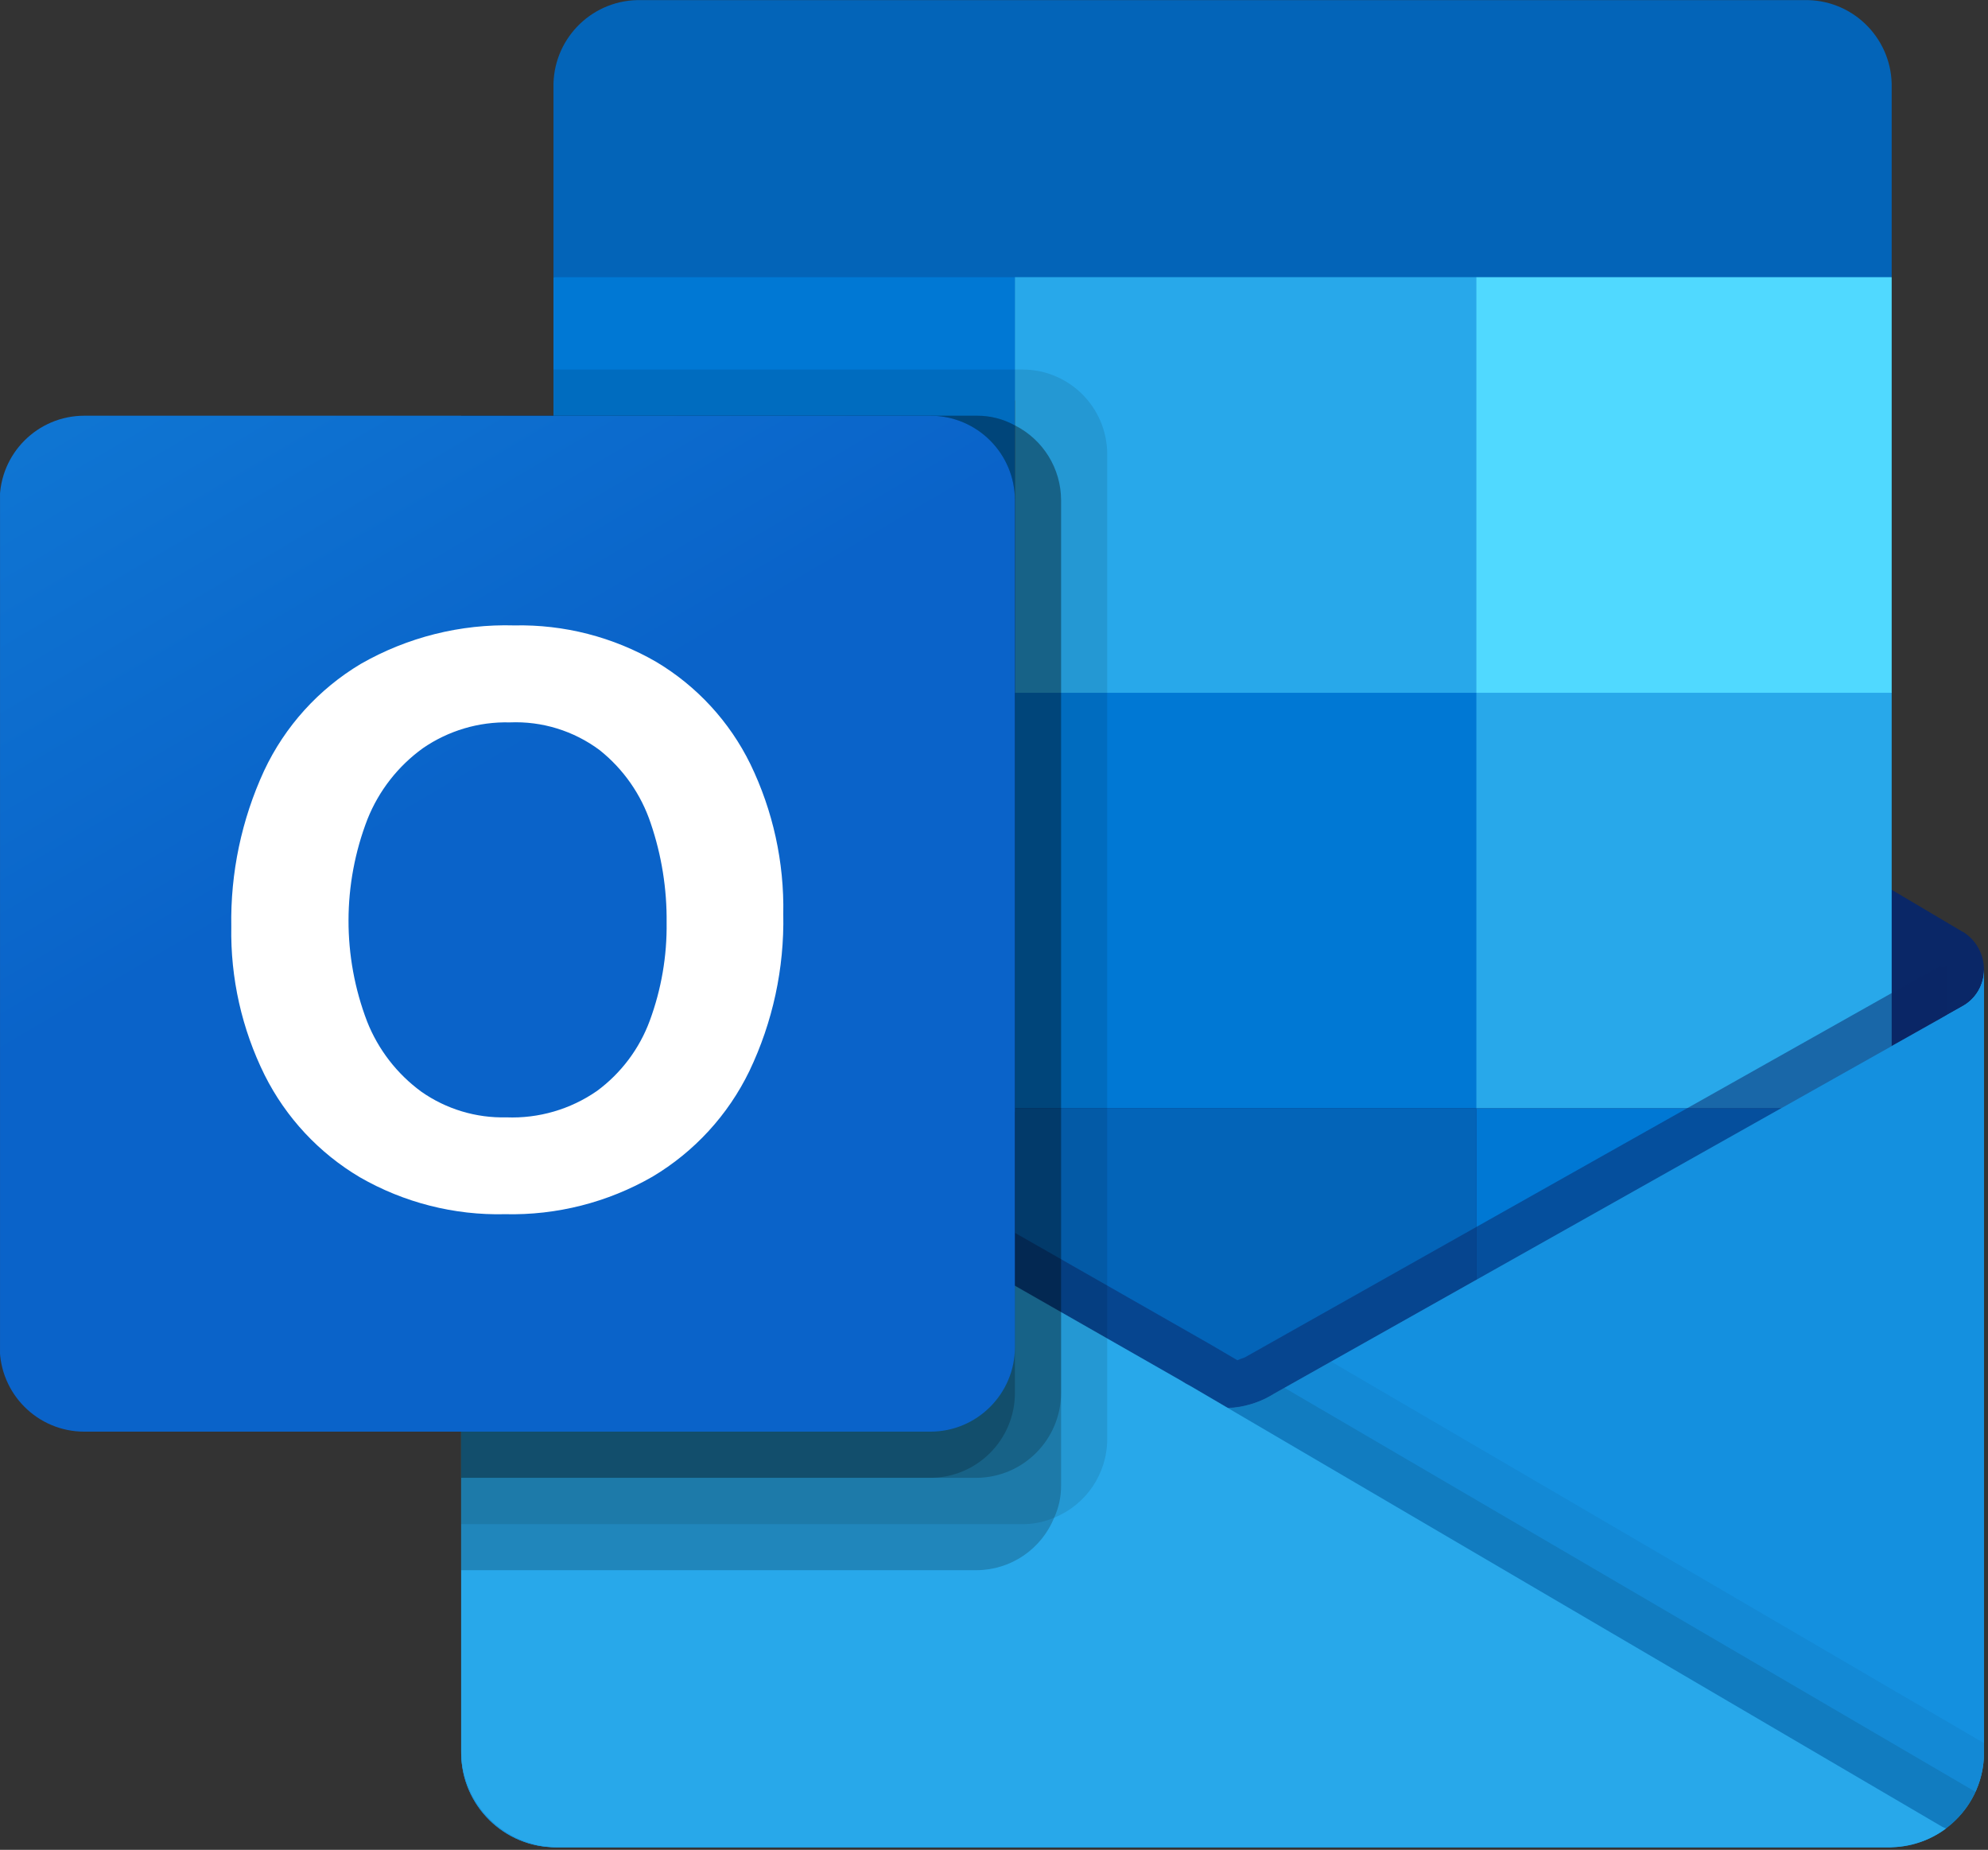 <?xml version="1.0" encoding="UTF-8" standalone="no"?> <svg xmlns="http://www.w3.org/2000/svg" xmlns:xlink="http://www.w3.org/1999/xlink" xmlns:serif="http://www.serif.com/" width="100%" height="100%" viewBox="0 0 574 534" version="1.1" xml:space="preserve" style="fill-rule:evenodd;clip-rule:evenodd;stroke-linejoin:round;stroke-miterlimit:2;"><rect x="0" y="0" width="574" height="534" fill="#333333" stroke="none"/> <g transform="matrix(0.973,0,0,0.945,15.127,26.629)"> <rect id="Mesa-de-trabajo1" serif:id="Mesa de trabajo1" x="-15.539" y="-28.169" width="588.871" height="564.518" style="fill:none;"></rect> <clipPath id="_clip1"> <rect id="Mesa-de-trabajo11" serif:id="Mesa de trabajo1" x="-15.539" y="-28.169" width="588.871" height="564.518"></rect> </clipPath> <g clip-path="url(#_clip1)"> <g transform="matrix(1.027,0,0,1.058,-337.419,-169.214)"> <path d="M886.666,413.333C886.697,408.855 884.376,404.674 880.559,402.333L880.493,402.333L880.252,402.2L681.586,284.6C680.728,284.02 679.838,283.491 678.919,283.013C671.255,279.059 662.13,279.059 654.466,283.013C653.547,283.491 652.657,284.02 651.799,284.6L453.133,402.2L452.893,402.333C446.822,406.109 444.96,414.092 448.736,420.164C449.848,421.953 451.381,423.444 453.2,424.506L651.866,542.106C652.727,542.681 653.617,543.21 654.533,543.693C662.197,547.647 671.322,547.647 678.986,543.693C679.902,543.21 680.792,542.681 681.653,542.106L880.32,424.506C884.284,422.195 886.711,417.921 886.666,413.333Z" style="fill:rgb(10,39,103);fill-rule:nonzero;"></path> </g> <g transform="matrix(1.027,0,0,1.058,-337.419,-169.214)"> <path d="M476.293,334.813L606.666,334.813L606.666,454.319L476.293,454.319L476.293,334.813ZM859.999,213.333L859.999,158.667C860.313,144.999 849.494,133.661 835.826,133.333L497.507,133.333C483.839,133.661 473.02,144.999 473.333,158.667L473.333,213.333L673.333,266.666L859.999,213.333Z" style="fill:rgb(3,100,184);fill-rule:nonzero;"></path> </g> <g transform="matrix(1.027,0,0,1.058,-337.419,-169.214)"> <rect x="473.333" y="213.333" width="133.333" height="120" style="fill:rgb(0,120,212);fill-rule:nonzero;"></rect> </g> <g transform="matrix(1.027,0,0,1.058,-337.419,-169.214)"> <path d="M740,213.333L606.666,213.333L606.666,333.333L740,453.333L859.999,453.333L859.999,333.333L740,213.333Z" style="fill:rgb(40,168,234);fill-rule:nonzero;"></path> </g> <g transform="matrix(1.027,0,0,1.058,-337.419,-169.214)"> <rect x="606.666" y="333.333" width="133.333" height="120" style="fill:rgb(0,120,212);fill-rule:nonzero;"></rect> </g> <g transform="matrix(1.027,0,0,1.058,-337.419,-169.214)"> <rect x="606.666" y="453.333" width="133.333" height="120" style="fill:rgb(3,100,184);fill-rule:nonzero;"></rect> </g> <g transform="matrix(1.027,0,0,1.058,-337.419,-169.214)"> <rect x="476.293" y="454.319" width="130.373" height="108.64" style="fill:rgb(20,68,125);fill-rule:nonzero;"></rect> </g> <g transform="matrix(1.027,0,0,1.058,-337.419,-169.214)"> <rect x="740" y="453.333" width="120" height="120" style="fill:rgb(0,120,212);fill-rule:nonzero;"></rect> </g> <g transform="matrix(1.027,0,0,1.058,-337.419,-169.214)"> <path d="M880.559,423.773L880.306,423.906L681.639,535.639C680.773,536.173 679.893,536.679 678.973,537.133C675.598,538.739 671.934,539.647 668.2,539.799L657.346,533.453C656.429,532.992 655.539,532.48 654.679,531.919L453.346,417.013L453.253,417.013L446.667,413.333L446.667,639.519C446.769,654.61 459.082,666.762 474.173,666.666L859.586,666.666C859.813,666.666 860.013,666.559 860.252,666.559C863.44,666.355 866.582,665.7 869.586,664.613C870.884,664.063 872.136,663.412 873.332,662.666C874.226,662.159 875.759,661.053 875.759,661.053C882.584,656.003 886.632,648.01 886.666,639.52L886.666,413.333C886.661,417.654 884.323,421.651 880.559,423.773Z" style="fill:url(#_Linear2);fill-rule:nonzero;"></path> </g> <g transform="matrix(1.027,0,0,1.058,-337.419,-169.214)"> <path d="M875.999,412.44L875.999,426.306L668.267,569.333L453.2,417.106C453.2,417.033 453.14,416.973 453.067,416.973L433.333,405.106L433.333,395.106L441.467,394.973L458.667,404.839L459.066,404.973L460.533,405.906C460.533,405.906 662.666,521.239 663.199,521.506L670.933,526.039C671.599,525.772 672.266,525.506 673.066,525.239C673.466,524.972 873.732,412.306 873.732,412.306L875.999,412.44Z" style="fill:rgb(10,39,103);fill-opacity:0.5;fill-rule:nonzero;"></path> </g> <g transform="matrix(1.027,0,0,1.058,-337.419,-169.214)"> <path d="M880.559,423.773L880.306,423.919L681.639,535.653C680.773,536.186 679.893,536.692 678.973,537.146C671.263,540.912 662.229,540.912 654.519,537.146C653.606,536.693 652.716,536.195 651.853,535.653L453.187,423.919L452.947,423.773C449.116,421.696 446.707,417.69 446.667,413.333L446.667,639.519C446.762,654.608 459.071,666.761 474.159,666.666L859.173,666.666C874.261,666.762 886.57,654.608 886.666,639.521C886.666,639.52 886.666,639.521 886.666,639.521L886.666,413.333C886.661,417.654 884.323,421.651 880.559,423.773Z" style="fill:rgb(20,144,223);fill-rule:nonzero;"></path> </g> <g transform="matrix(1.027,0,0,1.058,-337.419,-169.214)"> <path d="M684.533,533.999L681.56,535.666C680.698,536.215 679.808,536.718 678.893,537.173C675.617,538.781 672.055,539.723 668.413,539.946L744,629.333L875.853,661.106C879.466,658.377 882.34,654.788 884.213,650.666L684.533,533.999Z" style="fill-opacity:0.1;fill-rule:nonzero;"></path> </g> <g transform="matrix(1.027,0,0,1.058,-337.419,-169.214)"> <path d="M698,526.426L681.56,535.666C680.698,536.215 679.808,536.718 678.893,537.173C675.617,538.781 672.055,539.723 668.413,539.946L703.826,637.586L875.893,661.066C882.666,655.98 886.662,647.989 886.666,639.519L886.666,636.599L698,526.426Z" style="fill-opacity:0.05;fill-rule:nonzero;"></path> </g> <g transform="matrix(1.027,0,0,1.058,-337.419,-169.214)"> <path d="M474.533,666.666C474.533,666.666 859.133,666.666 859.133,666.666C865.05,666.696 870.823,664.826 875.599,661.333L657.333,533.48C656.416,533.019 655.525,532.507 654.666,531.946L453.333,417.04L453.24,417.04L446.667,413.333L446.667,638.746C446.652,654.151 459.128,666.651 474.533,666.666Z" style="fill:rgb(40,168,234);fill-rule:nonzero;"></path> </g> <g transform="matrix(1.027,0,0,1.058,-337.419,-169.214)"> <path d="M633.333,264.44L633.333,548.84C633.309,558.811 627.246,567.774 618,571.506C615.135,572.737 612.05,573.372 608.933,573.373L446.667,573.373L446.667,253.333L473.333,253.333L473.333,240L608.933,240C622.403,240.051 633.304,250.97 633.333,264.44Z" style="fill-opacity:0.1;fill-rule:nonzero;"></path> </g> <g transform="matrix(1.027,0,0,1.058,-337.419,-169.214)"> <path d="M620,277.773L620,562.172C620.033,565.393 619.35,568.582 618,571.506C614.297,580.633 605.449,586.62 595.6,586.666L446.667,586.666L446.667,253.333L595.6,253.333C599.468,253.294 603.282,254.259 606.666,256.133C614.84,260.251 619.997,268.621 620,277.773Z" style="fill-opacity:0.2;fill-rule:nonzero;"></path> </g> <g transform="matrix(1.027,0,0,1.058,-337.419,-169.214)"> <path d="M620,277.773L620,535.506C619.935,548.97 609.063,559.883 595.6,559.999L446.667,559.999L446.667,253.333L595.6,253.333C599.468,253.294 603.282,254.259 606.666,256.133C614.84,260.251 619.997,268.621 620,277.773Z" style="fill-opacity:0.2;fill-rule:nonzero;"></path> </g> <g transform="matrix(1.027,0,0,1.058,-337.419,-169.214)"> <path d="M606.666,277.773L606.666,535.506C606.652,548.991 595.751,559.933 582.266,559.999L446.667,559.999L446.667,253.333L582.266,253.333C595.749,253.34 606.673,264.277 606.666,277.76C606.666,277.764 606.666,277.769 606.666,277.773Z" style="fill-opacity:0.2;fill-rule:nonzero;"></path> </g> <g transform="matrix(1.027,0,0,1.058,-337.419,-169.214)"> <path d="M337.773,253.333L582.226,253.333C595.724,253.333 606.666,264.275 606.666,277.773L606.666,522.226C606.666,535.724 595.724,546.666 582.226,546.666L337.773,546.666C324.276,546.666 313.334,535.724 313.334,522.226L313.334,277.773C313.334,264.275 324.276,253.333 337.773,253.333Z" style="fill:url(#_Linear3);fill-rule:nonzero;"></path> </g> <g transform="matrix(1.027,0,0,1.058,-337.419,-169.214)"> <path d="M389.72,355.84C395.743,343.007 405.468,332.265 417.64,325C431.121,317.282 446.473,313.434 462,313.88C476.391,313.568 490.595,317.217 503.053,324.426C514.767,331.412 524.204,341.65 530.213,353.893C536.758,367.384 540.021,382.234 539.733,397.226C540.051,412.894 536.694,428.421 529.933,442.559C523.781,455.24 514.044,465.843 501.933,473.053C488.995,480.483 474.264,484.228 459.347,483.879C444.649,484.234 430.131,480.544 417.387,473.213C405.572,466.218 396.017,455.968 389.867,443.692C383.283,430.396 379.982,415.714 380.24,400.879C379.966,385.344 383.207,369.946 389.72,355.84ZM419.48,428.239C422.691,436.352 428.139,443.39 435.187,448.533C442.365,453.55 450.965,456.139 459.72,455.919C469.044,456.288 478.239,453.61 485.907,448.293C492.865,443.166 498.17,436.109 501.16,427.999C504.503,418.942 506.153,409.347 506.026,399.693C506.13,389.947 504.579,380.253 501.44,371.026C498.667,362.696 493.534,355.348 486.666,349.88C479.191,344.311 470.02,341.484 460.706,341.88C451.762,341.648 442.969,344.258 435.6,349.333C428.433,354.498 422.882,361.598 419.6,369.799C412.321,388.596 412.283,409.443 419.493,428.266L419.48,428.239Z" style="fill:white;fill-rule:nonzero;"></path> </g> <g transform="matrix(1.027,0,0,1.058,-337.419,-169.214)"> <rect x="740" y="213.333" width="120" height="120" style="fill:rgb(80,217,255);fill-rule:nonzero;"></rect> </g> </g> </g> <defs> <linearGradient id="_Linear2" x1="0" y1="0" x2="1" y2="0" gradientUnits="userSpaceOnUse" gradientTransform="matrix(1.55122e-14,253.333,-253.333,1.55122e-14,666.666,146.666)"><stop offset="0" style="stop-color:rgb(53,184,241);stop-opacity:1"></stop><stop offset="1" style="stop-color:rgb(40,168,234);stop-opacity:1"></stop></linearGradient> <linearGradient id="_Linear3" x1="0" y1="0" x2="1" y2="0" gradientUnits="userSpaceOnUse" gradientTransform="matrix(191.417,331.527,-331.527,191.417,364.291,-32.431)"><stop offset="0" style="stop-color:rgb(23,132,217);stop-opacity:1"></stop><stop offset="0.5" style="stop-color:rgb(16,122,213);stop-opacity:1"></stop><stop offset="1" style="stop-color:rgb(10,99,201);stop-opacity:1"></stop></linearGradient> </defs> </svg> 